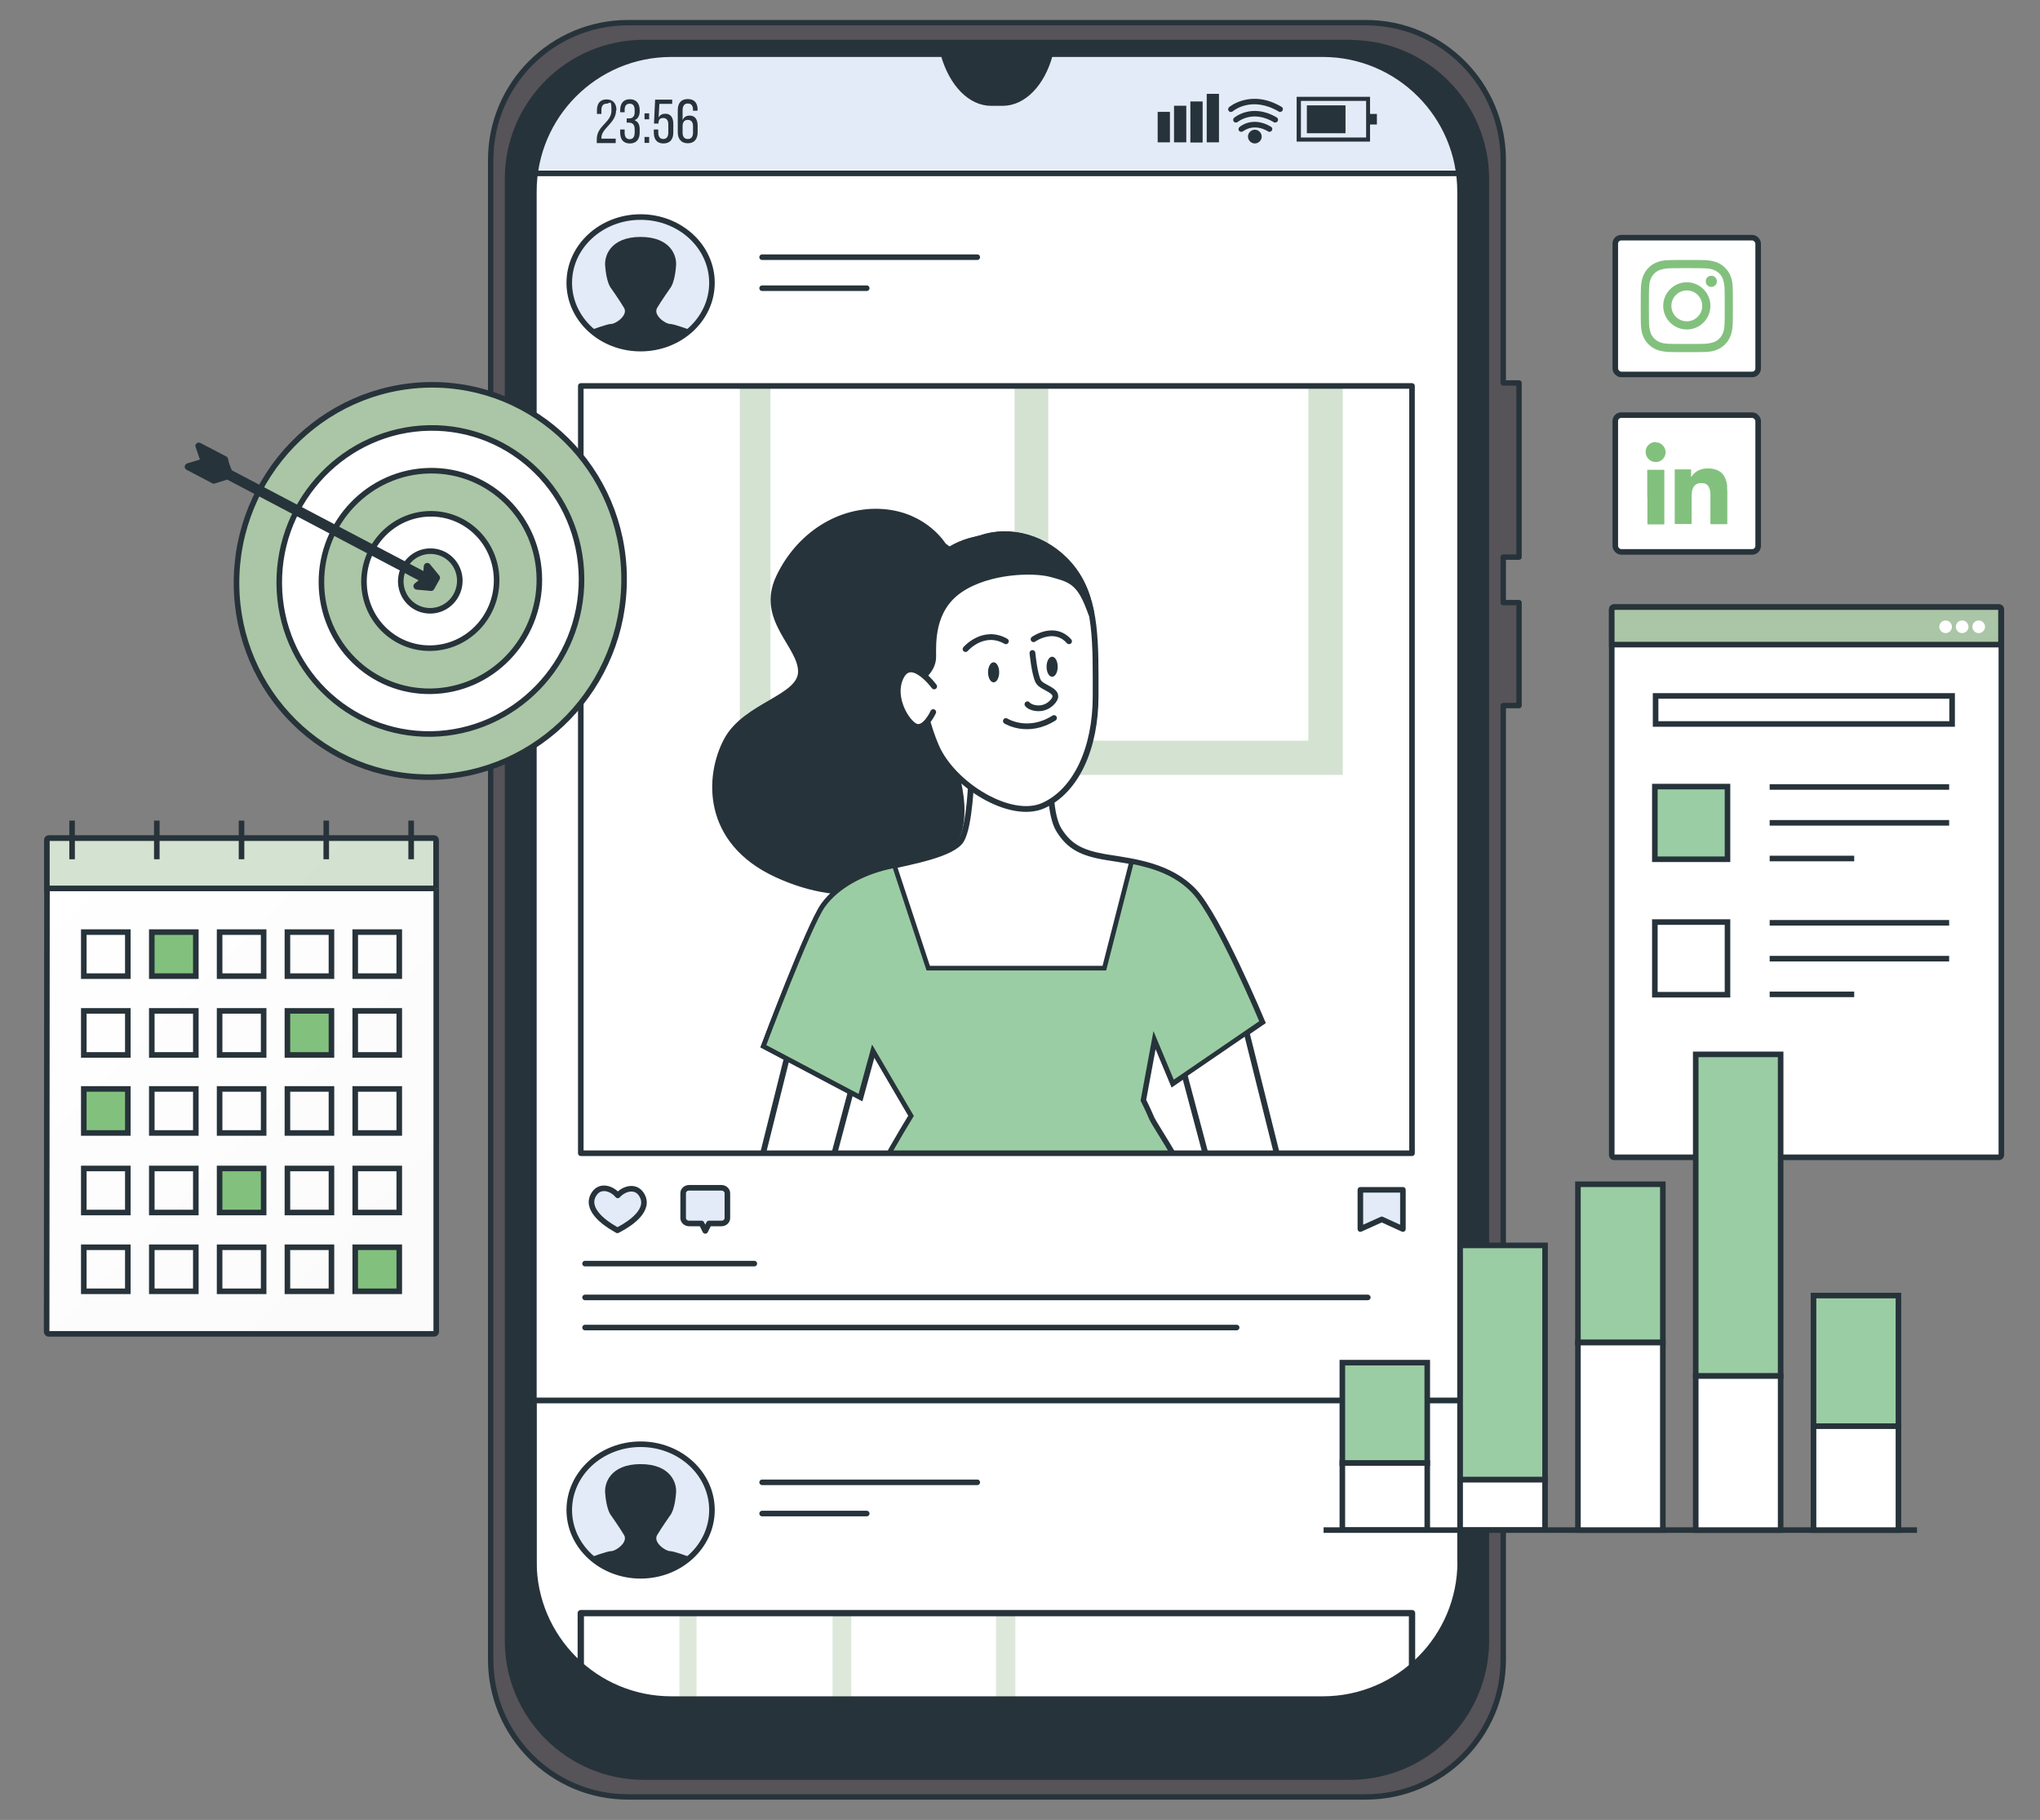 <?xml version="1.0" encoding="UTF-8"?>
<svg xmlns="http://www.w3.org/2000/svg" xmlns:xlink="http://www.w3.org/1999/xlink" id="Calque_1" version="1.1" viewBox="0 0 1098 979.4">
  <rect x="0" y="0" width="1098" height="979.4" fill="#808080" stroke="none"/>
  <defs>
    <style>
      .st0, .st1, .st2, .st3, .st4 {
        fill: none;
      }

      .st5, .st6, .st7, .st8, .st1, .st2, .st3, .st9, .st10, .st11, .st12, .st13, .st4, .st14, .st15 {
        stroke: #27333a;
      }

      .st5, .st6, .st3, .st11, .st12, .st16, .st4, .st14, .st15 {
        stroke-width: 3px;
      }

      .st5, .st8, .st1, .st9, .st10, .st11, .st12, .st13, .st16, .st4, .st14 {
        stroke-miterlimit: 10;
      }

      .st5, .st16, .st17, .st18 {
        fill: #aac6a6;
      }

      .st6, .st7, .st2, .st3, .st15 {
        stroke-linejoin: round;
      }

      .st6, .st8, .st1, .st2, .st3, .st13, .st15 {
        stroke-linecap: round;
      }

      .st6, .st19, .st13, .st14 {
        fill: #fff;
      }

      .st20, .st12 {
        fill: #82c17d;
      }

      .st21 {
        fill: url(#Dégradé_sans_nom_3);
      }

      .st22, .st8, .st9 {
        fill: #27333a;
      }

      .st7 {
        fill: #565359;
        stroke-width: 2.9px;
      }

      .st8, .st1, .st13 {
        stroke-width: 3.1px;
      }

      .st23 {
        clip-path: url(#clippath-1);
      }

      .st2 {
        stroke-width: 3.4px;
      }

      .st9 {
        stroke-width: 2px;
      }

      .st10 {
        stroke-width: 2.5px;
      }

      .st10, .st11 {
        fill: #9bcda4;
      }

      .st24, .st15 {
        fill: #e4ebf8;
      }

      .st16 {
        stroke: #aac6a6;
      }

      .st16, .st17 {
        opacity: .5;
      }

      .st16, .st17, .st18 {
        isolation: isolate;
      }

      .st25 {
        clip-path: url(#clippath);
      }

      .st18 {
        opacity: .4;
      }
    </style>
    <linearGradient id="Dégradé_sans_nom_3" data-name="Dégradé sans nom 3" x1="-3.5" y1="514.4" x2="232.6" y2="278.3" gradientTransform="translate(15.4 980.7) scale(1 -1)" gradientUnits="userSpaceOnUse">
      <stop offset="0" stop-color="#fff"></stop>
      <stop offset=".9" stop-color="#fbfbfb"></stop>
    </linearGradient>
    <clipPath id="clippath">
      <rect class="st0" x="312.6" y="868.1" width="447.4" height="77.3"></rect>
    </clipPath>
    <clipPath id="clippath-1">
      <rect class="st0" x="311.1" y="207.7" width="447.4" height="412.9"></rect>
    </clipPath>
  </defs>
  <path class="st19" d="M785.9,103.1v737.3c0,40.8-33.1,73.9-73.9,73.9h-350.7c-40.8,0-73.9-33.1-73.9-73.9V103.1c0-40.8,33.1-73.9,73.9-73.9h146.6v.5c4.5,15.6,14.5,25.8,25.5,25.8h6.3c11.1,0,21.1-10.2,25.4-25.8l.2-.5h146.6c40.8,0,73.9,33.1,73.9,73.9h0Z"></path>
  <path class="st24" d="M565.1,29.7c-4.3,15.6-14.3,25.8-25.4,25.8h-6.3c-11.1,0-21.1-10.2-25.4-25.8v-.5h-146.8c-36.9,0-67.4,27-73,62.3h496.7c-5.6-35.3-36.2-62.3-73-62.3h-146.6l-.2.5h0Z"></path>
  <path class="st19" d="M542,32.7c0-3.8-3.1-6.9-6.9-6.9s-6.9,3.1-6.9,6.9,3.1,6.9,6.9,6.9,6.9-3.1,6.9-6.9Z"></path>
  <g>
    <g>
      <path class="st22" d="M331.6,59.3c0,7-7.9,9.6-7.9,14.9v.4h7.7v2.4h-10.2v-2c0-7.5,7.9-9,7.9-15.5s-.8-3.7-2.7-3.7-2.7,1.4-2.7,3.4v2.1h-2.4v-1.9c0-3.6,1.6-5.9,5.2-5.9s5.3,2.3,5.3,5.9h0Z"></path>
      <path class="st22" d="M344.3,59.3v.6c0,2.4-1,4.1-2.8,4.8,2,.7,2.8,2.5,2.8,4.8v1.8c0,3.6-1.7,5.9-5.3,5.9s-5.2-2.3-5.2-5.9v-1.6h2.4v1.8c0,2.1.9,3.4,2.7,3.4s2.7-1.2,2.7-3.6v-1.8c0-2.3-1-3.4-2.9-3.5h-1.4v-2.3h1.5c1.7,0,2.8-1.2,2.8-3.2v-1.1c0-2.4-.8-3.6-2.7-3.6s-2.7,1.3-2.7,3.4v1.2h-2.4v-1.1c0-3.6,1.7-5.9,5.2-5.9s5.3,2.3,5.3,5.9h0Z"></path>
      <path class="st22" d="M349.4,61v3.2h-2.5v-3.2h2.5ZM349.4,73.7v3.2h-2.5v-3.2h2.5Z"></path>
      <path class="st22" d="M354.6,63.1c.7-1.3,1.9-1.9,3.5-1.9,3,0,4.3,2.2,4.3,5.5v4.6c0,3.6-1.7,5.9-5.3,5.9s-5.2-2.3-5.2-5.9v-1.6h2.4v1.7c0,2.1.9,3.4,2.7,3.4s2.7-1.3,2.7-3.4v-4.5c0-2.1-.9-3.4-2.7-3.4s-2.4.8-2.6,2.5v.5h-2.4l.6-12.9h9.2v2.3h-6.9l-.4,7.2h0Z"></path>
      <path class="st22" d="M375.4,59.2v.4h-2.4v-.6c0-2.1-.9-3.3-2.8-3.3s-2.8,1.3-2.8,3.8v5.2c.6-1.6,1.9-2.5,3.8-2.5,3,0,4.3,2.2,4.3,5.5v3.5c0,3.6-1.8,5.9-5.3,5.9s-5.4-2.3-5.4-5.9v-11.9c0-3.7,1.7-6,5.4-6s5.3,2.3,5.3,5.8h0ZM367.4,67.9v3.5c0,2.1.9,3.4,2.8,3.4s2.8-1.3,2.8-3.4v-3.5c0-2.1-.9-3.4-2.8-3.4s-2.8,1.3-2.8,3.4Z"></path>
    </g>
    <g>
      <rect class="st22" x="623.1" y="60.2" width="6.6" height="16.4"></rect>
      <rect class="st22" x="631.9" y="56.9" width="6.6" height="19.7"></rect>
      <rect class="st22" x="640.7" y="54.6" width="6.6" height="22.1"></rect>
      <rect class="st22" x="649.5" y="50.5" width="6.6" height="26.1"></rect>
      <g>
        <path class="st22" d="M737.4,76.2h-39.5v-24.1h39.5v24.1ZM700.2,74h35.1v-19.7h-35.1v19.7Z"></path>
        <rect class="st22" x="703.4" y="56.7" width="20.8" height="15"></rect>
        <rect class="st22" x="736.1" y="61.3" width="5" height="5.7"></rect>
      </g>
      <path class="st22" d="M683.5,71c-.3,0-.5,0-.8-.2-8-4.8-13.3-.3-13.6-.2-.6.5-1.5.5-2.1-.1s-.5-1.5.1-2.1c.3-.3,7.1-6.1,17-.2.7.4.9,1.3.5,2-.3.5-.8.7-1.3.7h0Z"></path>
      <path class="st22" d="M686.5,66c-.3,0-.5,0-.8-.2-11.6-6.9-19.4-.2-19.5-.2-.6.5-1.5.5-2.1-.1-.5-.6-.5-1.5.1-2.1,0,0,9.5-8.2,23-.2.7.4.9,1.3.5,2-.3.5-.8.7-1.3.7h0Z"></path>
      <path class="st22" d="M689.2,60.3c-.3,0-.5,0-.8-.2-14.7-8.7-24.5-.5-24.9-.2-.6.5-1.5.5-2.1-.1-.5-.6-.5-1.5.1-2.1.1-.1,11.7-10,28.3-.2.7.4.9,1.3.5,2-.3.5-.8.7-1.3.7h0Z"></path>
      <path class="st22" d="M679.1,73.5c0,2-1.7,3.7-3.7,3.7s-3.7-1.7-3.7-3.7,1.7-3.7,3.7-3.7,3.7,1.7,3.7,3.7Z"></path>
    </g>
  </g>
  <g>
    <rect class="st21" x="26.2" y="452" width="207.5" height="264.7"></rect>
    <path class="st4" d="M233.6,717.8H26.1c-.3,0-.5-.2-.7-.4s-.3-.5-.3-.7l.2-264.7c0-.6.5-1,1-1h207.5c.3,0,.5.2.7.4s.3.5.3.7v264.7c-.1.6-.6,1-1.2,1h0Z"></path>
  </g>
  <path class="st16" d="M234.8,478.1H25.2c0-.1,0-26.1,0-26.1,0-.6.5-1,1-1h207.4c.6,0,1.1.6,1.1,1.2v25.9s0,0,0,0Z"></path>
  <rect class="st6" x="286.5" y="93.3" width="499.6" height="660.4"></rect>
  <g>
    <ellipse class="st15" cx="344.8" cy="152.2" rx="38.4" ry="35.4"></ellipse>
    <path class="st22" d="M360.5,174.3c-2.3,0-9.1-4.7-6.8-8.6s6.8-10.3,6.8-10.3c2.8-3.4,3.3-11.6,3.3-11.6.9-6-2.8-16.3-19-16.3s-19.9,10.3-19,16.3c0,0,.5,8.2,3.3,11.6,0,0,4.5,6.4,6.8,10.3s-4.5,8.6-6.8,8.6-11,3.3-11,3.3c0,0,15.4,10,26.7,10s26.7-10,26.7-10c0,0-8.7-3.3-11-3.3h0Z"></path>
  </g>
  <path class="st15" d="M345.2,642.7c-3.2-4.9-9.4-3.1-12.7.6-3.1-3.8-9.3-5.8-12.6-1-5.6,8.1,5.6,15.9,10.9,18.9.6.4,1.1.6,1.5.9.4-.2.9-.5,1.5-.8,5.4-2.9,16.8-10.4,11.4-18.6h0Z"></path>
  <polygon class="st15" points="755.1 661.4 743.7 656.2 732.2 661.4 732.2 640.3 755.1 640.3 755.1 661.4"></polygon>
  <path class="st15" d="M370.8,639.2h17.5c1.7,0,3.2,1.3,3.2,2.9v13.4c0,1.6-1.4,2.9-3.2,2.9h-6.7l-2,4-2-4h-6.7c-1.7,0-3.2-1.3-3.2-2.9v-13.4c0-1.6,1.4-2.9,3.2-2.9h0Z"></path>
  <line class="st4" x1="38.8" y1="441.6" x2="38.8" y2="462.4"></line>
  <line class="st4" x1="84.4" y1="441.6" x2="84.4" y2="462.4"></line>
  <line class="st4" x1="130" y1="441.6" x2="130" y2="462.4"></line>
  <line class="st4" x1="175.6" y1="441.6" x2="175.6" y2="462.4"></line>
  <line class="st4" x1="221.3" y1="441.6" x2="221.3" y2="462.4"></line>
  <rect class="st4" x="45.1" y="501.6" width="23.7" height="23.7"></rect>
  <rect class="st12" x="81.7" y="501.6" width="23.7" height="23.7"></rect>
  <rect class="st4" x="118.2" y="501.6" width="23.7" height="23.7"></rect>
  <rect class="st4" x="154.7" y="501.6" width="23.7" height="23.7"></rect>
  <rect class="st4" x="191.2" y="501.6" width="23.7" height="23.7"></rect>
  <rect class="st4" x="45.1" y="544" width="23.7" height="23.7"></rect>
  <rect class="st4" x="81.7" y="544" width="23.7" height="23.7"></rect>
  <rect class="st4" x="118.2" y="544" width="23.7" height="23.7"></rect>
  <rect class="st12" x="154.7" y="544" width="23.7" height="23.7"></rect>
  <rect class="st4" x="191.2" y="544" width="23.7" height="23.7"></rect>
  <rect class="st12" x="45.1" y="586" width="23.7" height="23.7"></rect>
  <rect class="st4" x="81.7" y="586" width="23.7" height="23.7"></rect>
  <rect class="st4" x="118.2" y="586" width="23.7" height="23.7"></rect>
  <rect class="st4" x="154.7" y="586" width="23.7" height="23.7"></rect>
  <rect class="st4" x="191.2" y="586" width="23.7" height="23.7"></rect>
  <rect class="st4" x="45.1" y="628.8" width="23.7" height="23.7"></rect>
  <rect class="st4" x="81.7" y="628.8" width="23.7" height="23.7"></rect>
  <rect class="st12" x="118.2" y="628.8" width="23.7" height="23.7"></rect>
  <rect class="st4" x="154.7" y="628.8" width="23.7" height="23.7"></rect>
  <rect class="st4" x="191.2" y="628.8" width="23.7" height="23.7"></rect>
  <rect class="st4" x="45.1" y="671.2" width="23.7" height="23.7"></rect>
  <rect class="st4" x="81.7" y="671.2" width="23.7" height="23.7"></rect>
  <rect class="st4" x="118.2" y="671.2" width="23.7" height="23.7"></rect>
  <rect class="st4" x="154.7" y="671.2" width="23.7" height="23.7"></rect>
  <rect class="st12" x="191.2" y="671.2" width="23.7" height="23.7"></rect>
  <path class="st14" d="M1076,622.8h-207.5c-.3-.1-.5-.2-.7-.4-.2-.2-.3-.5-.3-.8v-293.8c.1-.6.6-1.1,1.2-1.1h207.5c.3.1.5.2.7.4.2.2.3.5.3.8v293.8c-.1.6-.6,1.1-1.2,1.1h0Z"></path>
  <path class="st5" d="M1077.1,346.9h-209.6c0-.1,0-19.1,0-19.1,0-.6.5-1.1,1.1-1.1h207.3c.6,0,1.1.6,1.1,1.2v19Z"></path>
  <circle class="st19" cx="1056.1" cy="337.3" r="3.4"></circle>
  <circle class="st19" cx="1047.2" cy="337.3" r="3.4"></circle>
  <circle class="st19" cx="1065" cy="337.3" r="3.4"></circle>
  <line class="st4" x1="952.5" y1="423.5" x2="1049.1" y2="423.5"></line>
  <line class="st4" x1="952.5" y1="442.8" x2="1049.1" y2="442.8"></line>
  <line class="st4" x1="952.5" y1="462" x2="998" y2="462"></line>
  <rect class="st11" x="890.7" y="423.3" width="39.1" height="39.1"></rect>
  <rect class="st14" x="890.7" y="496.2" width="39.1" height="39.1"></rect>
  <line class="st4" x1="952.5" y1="496.6" x2="1049.1" y2="496.6"></line>
  <line class="st4" x1="952.5" y1="515.9" x2="1049.1" y2="515.9"></line>
  <line class="st4" x1="952.5" y1="535.1" x2="998" y2="535.1"></line>
  <rect class="st14" x="891.1" y="374.5" width="159.6" height="15.1"></rect>
  <polygon class="st6" points="786.9 916.9 786.9 753.7 287.3 753.7 287.3 921.5 786.9 916.9"></polygon>
  <g>
    <rect class="st19" x="312.6" y="868.1" width="447.4" height="77.3"></rect>
    <g class="st25">
      <polygon class="st18" points="365.7 868.1 365.7 956 546.5 956 546.5 868.1 536.1 868.1 536.1 947.6 458.2 947.6 458.2 868.1 448.1 868.1 448.1 947.6 374.9 947.6 374.9 868.1 365.7 868.1"></polygon>
    </g>
    <rect class="st2" x="312.6" y="868.1" width="447.4" height="77.3"></rect>
  </g>
  <g>
    <ellipse class="st15" cx="344.8" cy="812.6" rx="38.4" ry="35.4"></ellipse>
    <path class="st22" d="M360.5,834.7c-2.3,0-9.1-4.7-6.8-8.6s6.8-10.3,6.8-10.3c2.8-3.4,3.3-11.6,3.3-11.6.9-6-2.8-16.3-19-16.3s-19.9,10.3-19,16.3c0,0,.5,8.2,3.3,11.6,0,0,4.5,6.4,6.8,10.3,2.3,3.9-4.5,8.6-6.8,8.6s-11,3.3-11,3.3c0,0,15.4,10,26.7,10s26.7-10,26.7-10c0,0-8.7-3.3-11-3.3h0Z"></path>
  </g>
  <path class="st7" d="M817.6,299.8v-93.7h-8.5v-120c0-40.8-33.1-73.9-73.9-73.9h-397.2c-40.8,0-73.9,33.1-73.9,73.9v807c0,40.8,33.1,73.9,73.9,73.9h397.2c40.8,0,73.9-33.1,73.9-73.9V379.7h8.5v-55.4h-8.5v-24.5h8.5ZM785.9,840.4c0,40.8-33.1,73.9-73.9,73.9h-350.7c-40.8,0-73.9-33.1-73.9-73.9V103.1c0-40.8,33.1-73.9,73.9-73.9h146.6v.5c4.5,15.6,14.5,25.8,25.5,25.8h6.3c11.1,0,21.1-10.2,25.4-25.8l.2-.5h146.6c40.8,0,73.9,33.1,73.9,73.9v737.3h0Z"></path>
  <path class="st9" d="M726.6,22.4h-380c-40.8,0-73.9,33.1-73.9,73.9v786.6c0,40.8,33.1,73.9,73.9,73.9h380c40.8,0,73.9-33.1,73.9-73.9V96.4c0-40.8-33.1-73.9-73.9-73.9h0ZM785.9,840.4c0,40.8-33.1,73.9-73.9,73.9h-350.7c-40.8,0-73.9-33.1-73.9-73.9V103.1c0-40.8,33.1-73.9,73.9-73.9h146.6v.5c4.5,15.6,14.5,25.8,25.5,25.8h6.3c11.1,0,21.1-10.2,25.4-25.8l.2-.5h146.6c40.8,0,73.9,33.1,73.9,73.9v737.3h0Z"></path>
  <line class="st4" x1="712.4" y1="823.4" x2="1031.8" y2="823.4"></line>
  <g>
    <rect class="st11" x="722.5" y="733.3" width="45.7" height="54.1"></rect>
    <rect class="st11" x="785.9" y="670.2" width="45.7" height="126.1"></rect>
    <rect class="st11" x="849.3" y="637.3" width="45.7" height="85.1"></rect>
    <rect class="st11" x="912.7" y="567.4" width="45.7" height="173.1"></rect>
    <rect class="st11" x="976.1" y="697.2" width="45.7" height="70.3"></rect>
  </g>
  <g>
    <rect class="st14" x="722.5" y="787.3" width="45.7" height="36"></rect>
    <rect class="st14" x="785.9" y="796.3" width="45.7" height="27"></rect>
    <rect class="st14" x="849.3" y="722.5" width="45.7" height="100.9"></rect>
    <rect class="st14" x="912.7" y="740.5" width="45.7" height="82.9"></rect>
    <rect class="st14" x="976.1" y="767.5" width="45.7" height="55.9"></rect>
  </g>
  <rect class="st14" x="869.4" y="127.9" width="76.9" height="73.6" rx="3.2" ry="3.2"></rect>
  <g>
    <path class="st20" d="M907.9,144.3c6.6,0,7.4,0,10,.1,2.4.1,3.7.5,4.6.9,1.2.5,2,1,2.9,1.9.9.9,1.4,1.7,1.9,2.9.3.9.7,2.2.9,4.6.1,2.6.1,3.4.1,10s0,7.4-.1,10c-.1,2.4-.5,3.7-.9,4.6-.5,1.2-1,2-1.9,2.9-.9.9-1.7,1.4-2.9,1.9-.9.3-2.2.7-4.6.9-2.6.1-3.4.1-10,.1s-7.4,0-10-.1c-2.4-.1-3.7-.5-4.6-.9-1.2-.5-2-1-2.9-1.9-.9-.9-1.4-1.7-1.9-2.9-.3-.9-.7-2.2-.9-4.6-.1-2.6-.1-3.4-.1-10s0-7.4.1-10c.1-2.4.5-3.7.9-4.6.5-1.2,1-2,1.9-2.9.9-.9,1.7-1.4,2.9-1.9.9-.3,2.2-.7,4.6-.9,2.6-.1,3.4-.1,10-.1M907.9,139.9c-6.7,0-7.6,0-10.2.1s-4.4.5-6,1.2c-1.6.6-3,1.5-4.4,2.9-1.4,1.4-2.2,2.8-2.9,4.4-.6,1.6-1,3.4-1.2,6-.1,2.6-.1,3.5-.1,10.2s0,7.6.1,10.2.5,4.4,1.2,6c.6,1.6,1.5,3,2.9,4.4,1.4,1.4,2.8,2.2,4.4,2.9,1.6.6,3.4,1,6,1.2,2.6.1,3.5.1,10.2.1s7.6,0,10.2-.1c2.6-.1,4.4-.5,6-1.2,1.6-.6,3-1.5,4.4-2.9,1.4-1.4,2.2-2.8,2.9-4.4.6-1.6,1-3.4,1.2-6,.1-2.6.1-3.5.1-10.2s0-7.6-.1-10.2c-.1-2.6-.5-4.4-1.2-6-.6-1.6-1.5-3-2.9-4.4-1.4-1.4-2.8-2.2-4.4-2.9-1.6-.6-3.4-1-6-1.2-2.6-.1-3.5-.1-10.2-.1"></path>
    <path class="st20" d="M907.9,151.9c-7,0-12.7,5.7-12.7,12.7s5.7,12.7,12.7,12.7,12.7-5.7,12.7-12.7-5.7-12.7-12.7-12.7M907.9,172.9c-4.6,0-8.3-3.7-8.3-8.3s3.7-8.3,8.3-8.3,8.3,3.7,8.3,8.3-3.7,8.3-8.3,8.3"></path>
    <path class="st20" d="M924.1,151.4c0,1.6-1.3,3-3,3s-3-1.3-3-3,1.3-3,3-3,3,1.3,3,3"></path>
  </g>
  <rect class="st14" x="869.4" y="223.4" width="76.9" height="73.6" rx="3.2" ry="3.2"></rect>
  <g id="_2dqxSk.tif">
    <g>
      <path class="st20" d="M891.4,238.1c0,0,.1,0,.2,0,1.3,0,2.4.6,3.3,1.5.8.8,1.3,1.8,1.5,2.9.3,1.9-.3,3.6-1.8,4.9-.7.6-1.6,1-2.5,1.2-.5,0-1,.1-1.5,0-2.2-.2-4-1.8-4.6-3.8-.1-.4-.2-.7-.2-1.1,0,0,0-.2,0-.2v-.5c0,0,0-.1,0-.2,0-.2,0-.3,0-.5.2-1,.6-2,1.3-2.7,1-1,2.1-1.6,3.5-1.7,0,0,.1,0,.2,0h.5,0Z"></path>
      <path class="st20" d="M910.3,256.7c0,0,0-.1.1-.2.5-.7,1-1.3,1.5-1.8,1.2-1.1,2.7-1.9,4.3-2.3.8-.2,1.6-.3,2.4-.3.5,0,1.1,0,1.6,0,1.6.1,3.1.4,4.5,1.1,1.5.7,2.6,1.8,3.4,3.2.5.9.9,1.9,1.1,2.8.2.7.3,1.4.4,2.1,0,.3,0,.7,0,1,0,.6,0,1.3.1,1.9h0c0,.7,0,1.3,0,1.9,0,2.1,0,4.1,0,6.2v9.4c0,.4,0,.4-.4.4h-7.7c-.2,0-.4,0-.6,0h0c-.4,0-.4-.1-.4-.5v-7.8c0-2.6,0-5.2,0-7.7,0-1,0-1.9-.4-2.9-.2-.5-.4-1.1-.7-1.6-.6-.8-1.4-1.3-2.3-1.5-.4,0-.7-.1-1.1-.1-.4,0-.8,0-1.2,0-1.7.2-3,1.1-3.7,2.7-.3.7-.5,1.4-.6,2.2-.1.8-.1,1.6-.1,2.4v14.5c0,.1,0,.2-.2.2h-7.6c-.3,0-.6,0-.8,0h-.1c-.4,0-.4-.1-.4-.4v-28.7c0-.2,0-.3.3-.3h8.2c.2,0,.3,0,.3.3,0,.4,0,.7,0,1.1,0,.5,0,1,0,1.6,0,.2,0,.5,0,.7,0,0,0,.1,0,.2,0,0,0,0,0,0h0Z"></path>
      <path class="st20" d="M886.6,267.5v-14.3c0,0,0-.2,0-.2,0,0,0-.2.2-.2s.1,0,.2,0h8.4c.3,0,.4,0,.4.4v28.5c0,0,0,.2,0,.3,0,.1,0,.2-.2.2-.2,0-.4,0-.6,0s-.2,0-.2,0h-7c-.2,0-.4,0-.6,0h-.1c-.3,0-.4,0-.4-.4v-14.3h0Z"></path>
    </g>
  </g>
  <g class="st23">
    <g>
      <polygon class="st17" points="398.2 208.9 398.2 417 722.7 417 722.7 207.6 704.2 207.6 704.2 398.6 564.2 398.6 564.2 208.5 546.1 208.1 546.1 398.6 414.7 398.6 414.7 208.1 398.2 208.9"></polygon>
      <g>
        <path class="st8" d="M508.1,294s-9.6-16.7-32.8-18.5c-23.3-1.8-45.4,12.5-56.1,35.2-10.7,22.7,11.9,36.4,11.9,50.7s-29.8,17.9-40,37c-10.2,19.1-11.9,54.3,26.9,72.2,38.8,17.9,69.8,7.2,88.3-8.4,18.5-15.5,10.2-40.6,3.6-62.7-6.6-22.1,9-68.1,13.7-80,4.8-11.9-15.5-25.7-15.5-25.7h0Z"></path>
        <path class="st13" d="M462,572.2l-19.1,71.8s-10.7,12.2-23.7,8.4c-13-3.8-11.5-19.9-10.7-22.9.8-3.1,20.6-82.5,20.6-82.5l32.9,25.2h0Z"></path>
        <path class="st13" d="M522.8,418.5s-.8,26-5.4,33.6c-4.6,7.6-26.7,11.5-39.7,14.5-13,3.1-26.7,9.9-34.4,20.6s-32.1,75.7-32.1,75.7l52,27.5,6.9-25.2,20.6,35.2s-30.6,49.7-41.3,80.3c-10.7,30.6-9.9,54.3,6.9,72.6,16.8,18.3,35.9,20.6,54.3,21.4,18.3.8,105.5,3.1,125.4-4.6,19.9-7.6,32.1-23.7,29.8-63.4-2.3-39.7-43.6-99.4-45.9-104.7-2.3-5.4-4.6-9.9-4.6-9.9l6.1-32.9,9.9,23.7,48.1-32.9s-23.7-56.6-36.7-70.3c-13-13.8-32.1-16-46.6-18.3-14.5-2.3-20.6-6.1-26-14.5-5.4-8.4-4.6-28.3-4.6-28.3h-42.8Z"></path>
        <path class="st13" d="M635.9,572.2l19.1,71.8s10.7,12.2,23.7,8.4c13-3.8,11.5-19.9,10.7-22.9-.8-3.1-20.6-82.5-20.6-82.5l-32.9,25.2h0Z"></path>
        <path class="st10" d="M665.7,706.7c-2.3-39.7-43.6-99.4-45.9-104.7-2.3-5.4-4.6-9.9-4.6-9.9l6.1-32.9,9.9,23.7,48.1-32.9s-23.7-56.6-36.7-70.3c-9.3-9.9-21.8-13.8-33.5-16.1l-14.7,57.4h-94.8l-18.2-55.2c-1.4.3-2.7.6-4,.9-13,3.1-26.7,9.9-34.4,20.6s-32.1,75.7-32.1,75.7l52,27.5,6.9-25.2,20.6,35.2s-30.6,49.7-41.3,80.3c-10.7,30.6-9.9,54.3,6.9,72.6,16.8,18.3,35.9,20.6,54.3,21.4,18.3.8,105.5,3.1,125.4-4.6,19.9-7.6,32.1-23.7,29.8-63.4h0Z"></path>
        <path class="st13" d="M523.6,979.5s-35.2-205.6-36.7-227.8c-1.5-22.2,14.5-35.2,32.9-39,18.3-3.8,33.6,15.3,35.2,28.3,1.3,11,.9,187.2.8,235.5,0,9-.9,17.9-2.7,26.8-1.5,7.3-3.1,15.5-3.5,18.3-.8,5.4-.8,27.5-9.9,39.7-9.2,12.2-22.9,20.6-27.5,6.1-4.6-14.5-.8-35.9,3.1-47.4,3.8-11.5,7.6-20.6,7.6-20.6l.8-19.9h0Z"></path>
        <path class="st13" d="M592.4,979.5s35.2-205.6,36.7-227.8c1.5-22.2-14.5-35.2-32.9-39-18.3-3.8-33.6,15.3-35.2,28.3-1.3,11-.9,187.2-.8,235.5,0,9,.9,17.9,2.7,26.8,1.5,7.3,3.1,15.5,3.5,18.3.8,5.4.8,27.5,9.9,39.7,9.2,12.2,22.9,20.6,27.5,6.1,4.6-14.5.8-35.9-3.1-47.4-3.8-11.5-7.6-20.6-7.6-20.6l-.8-19.9h0Z"></path>
        <path class="st13" d="M661.8,630.9l-83.2,57.5s-14.5,6.1-16,8.4-10.7,23.7-8.4,27.5,6.8,10.8,6.8,10.8c0,0,5.4-6.2,6.2-9.2.8-3.1,14.5-10.7,17.6-17.6,3.1-6.9,8.4-16,8.4-16,0,0,68-25.2,75.7-30.6,7.6-5.4,21.4-8.4,21.4-24.5"></path>
        <path class="st13" d="M436.3,629.7l88.4,47.8s15.1,4.5,16.9,6.6,13.2,22.4,11.3,26.5-5.3,11.6-5.3,11.6c0,0-6.3-5.7-7.4-8.7-1.1-3-15.6-9.1-19.4-15.6-3.8-6.5-10.1-15.1-10.1-15.1,0,0-70.3-17.8-78.5-22.3-8.2-4.5-22.2-6.1-23.9-22"></path>
        <g>
          <path class="st13" d="M530.5,288.9c-2.2.6-4.3,1.2-6.5,1.7-7.3,1.7-27.2,8.5-30.2,33.8-2.9,24.9,1.2,56.8,10.1,77.3,8.9,20.5,39.9,39.8,57.7,31.8,17.8-8,28.1-31.2,28.1-58.8s.8-50.9-11.7-67.8c-11.6-15.7-30.9-22.6-47.5-18.1h0Z"></path>
          <path class="st8" d="M578,307c-11.6-15.7-30.9-22.6-47.5-18.1-2.2.6-4.3,1.2-6.5,1.7-7.3,1.7-27.2,8.5-30.2,33.8-1.5,12.8-1.2,27.4.8,41.5l.3-.2s7.4-4.8,7.4-12.2-1.1-25.4,14.3-36c15.4-10.6,39.7-11.1,49.2-8.5,9.5,2.6,14.8,3.7,20.1,17.5.5,1.4,1.1,2.8,1.6,4.2-1.6-8.9-4.5-16.9-9.6-23.8h0Z"></path>
          <path class="st13" d="M502.8,369.4s-11.7-15.9-17.5-5.8c-5.8,10.1,1.6,23.8,6.9,27,5.3,3.2,10.1-7.4,10.1-7.4"></path>
          <ellipse class="st22" cx="534.8" cy="361.8" rx="3" ry="5.4"></ellipse>
          <ellipse class="st22" cx="566.3" cy="358.8" rx="3" ry="5.4"></ellipse>
          <path class="st1" d="M555.7,351.4s1.1,11.7,3.2,15.4c2.1,3.7,12.7,4.8,7.9,10.6s-12.2,3.7-13.8,1.6"></path>
          <path class="st1" d="M541.4,388s11.7,7.4,25.9-1.6"></path>
          <path class="st1" d="M519.7,349.3s9.5-11.1,21.7-4.2"></path>
          <path class="st1" d="M556.3,344s11.1-7.9,19.1,1.1"></path>
        </g>
      </g>
    </g>
  </g>
  <rect class="st3" x="312.6" y="207.7" width="447.4" height="412.9"></rect>
  <path class="st5" d="M335.9,310.9c.4,58.3-46,106.3-103.6,107.3-57.6.9-104.6-45.6-105-103.8-.4-58.3,46-106.3,103.6-107.3,57.6-.9,104.6,45.6,105,103.8Z"></path>
  <path class="st14" d="M313,311.3c.3,45.5-35.9,82.9-80.8,83.7-44.9.7-81.6-35.5-81.9-81-.3-45.5,35.9-82.9,80.8-83.7,44.9-.7,81.6,35.5,81.9,81h0Z"></path>
  <path class="st5" d="M290.3,311.7c.2,32.8-25.9,59.8-58.3,60.3s-58.8-25.6-59-58.4c-.2-32.8,25.9-59.8,58.3-60.3,32.4-.5,58.8,25.6,59,58.4Z"></path>
  <path class="st14" d="M267.3,312.1c.1,20-15.8,36.4-35.5,36.7-19.7.3-35.8-15.6-35.9-35.6-.1-20,15.8-36.4,35.5-36.7,19.7-.3,35.8,15.6,35.9,35.6h0Z"></path>
  <path class="st5" d="M247.5,312.4c0,8.9-7,16.2-15.8,16.3-8.8.1-15.9-6.9-16-15.8,0-8.9,7-16.2,15.8-16.3,8.8-.1,15.9,6.9,16,15.8Z"></path>
  <path class="st22" d="M236.4,309.7l-5-6.1c-.5-.6-1.3-.8-2-.6s-1.2.9-1.3,1.6l-.2,2.7-103.1-54.2c-.9-1.9-1.6-4-2.1-6.3-.1-.5-.5-1-1-1.2l-13.8-7.2c-.7-.4-1.5-.3-2.1.2-.6.5-.8,1.3-.5,2l2.3,6.7-6.9,2.1c-.7.2-1.2.9-1.3,1.6,0,.7.3,1.5,1,1.8l13.9,7.3c.5.2,1,.3,1.5,0l6.5-2,103,54.2-2.1,1.7c-.6.5-.8,1.3-.6,2,.2.7.9,1.2,1.6,1.3l7.7.7s.1,0,.2,0c.7,0,1.3-.4,1.6-1l2.9-5.2c.4-.7.3-1.5-.2-2.1h0Z"></path>
  <line class="st3" x1="410.2" y1="138.4" x2="526" y2="138.4"></line>
  <line class="st3" x1="410.2" y1="155.1" x2="466.5" y2="155.1"></line>
  <line class="st3" x1="410.2" y1="797.7" x2="526" y2="797.7"></line>
  <line class="st3" x1="410.2" y1="814.5" x2="466.5" y2="814.5"></line>
  <line class="st3" x1="314.9" y1="680" x2="406" y2="680"></line>
  <line class="st3" x1="314.9" y1="698.2" x2="736.2" y2="698.2"></line>
  <line class="st3" x1="314.9" y1="714.4" x2="665.6" y2="714.4"></line>
  <path class="st4" d="M234.8,478.1H25.2c0-.1,0-26.1,0-26.1,0-.6.5-1,1-1h207.4c.6,0,1.1.6,1.1,1.2v25.9s0,0,0,0Z"></path>
</svg>
